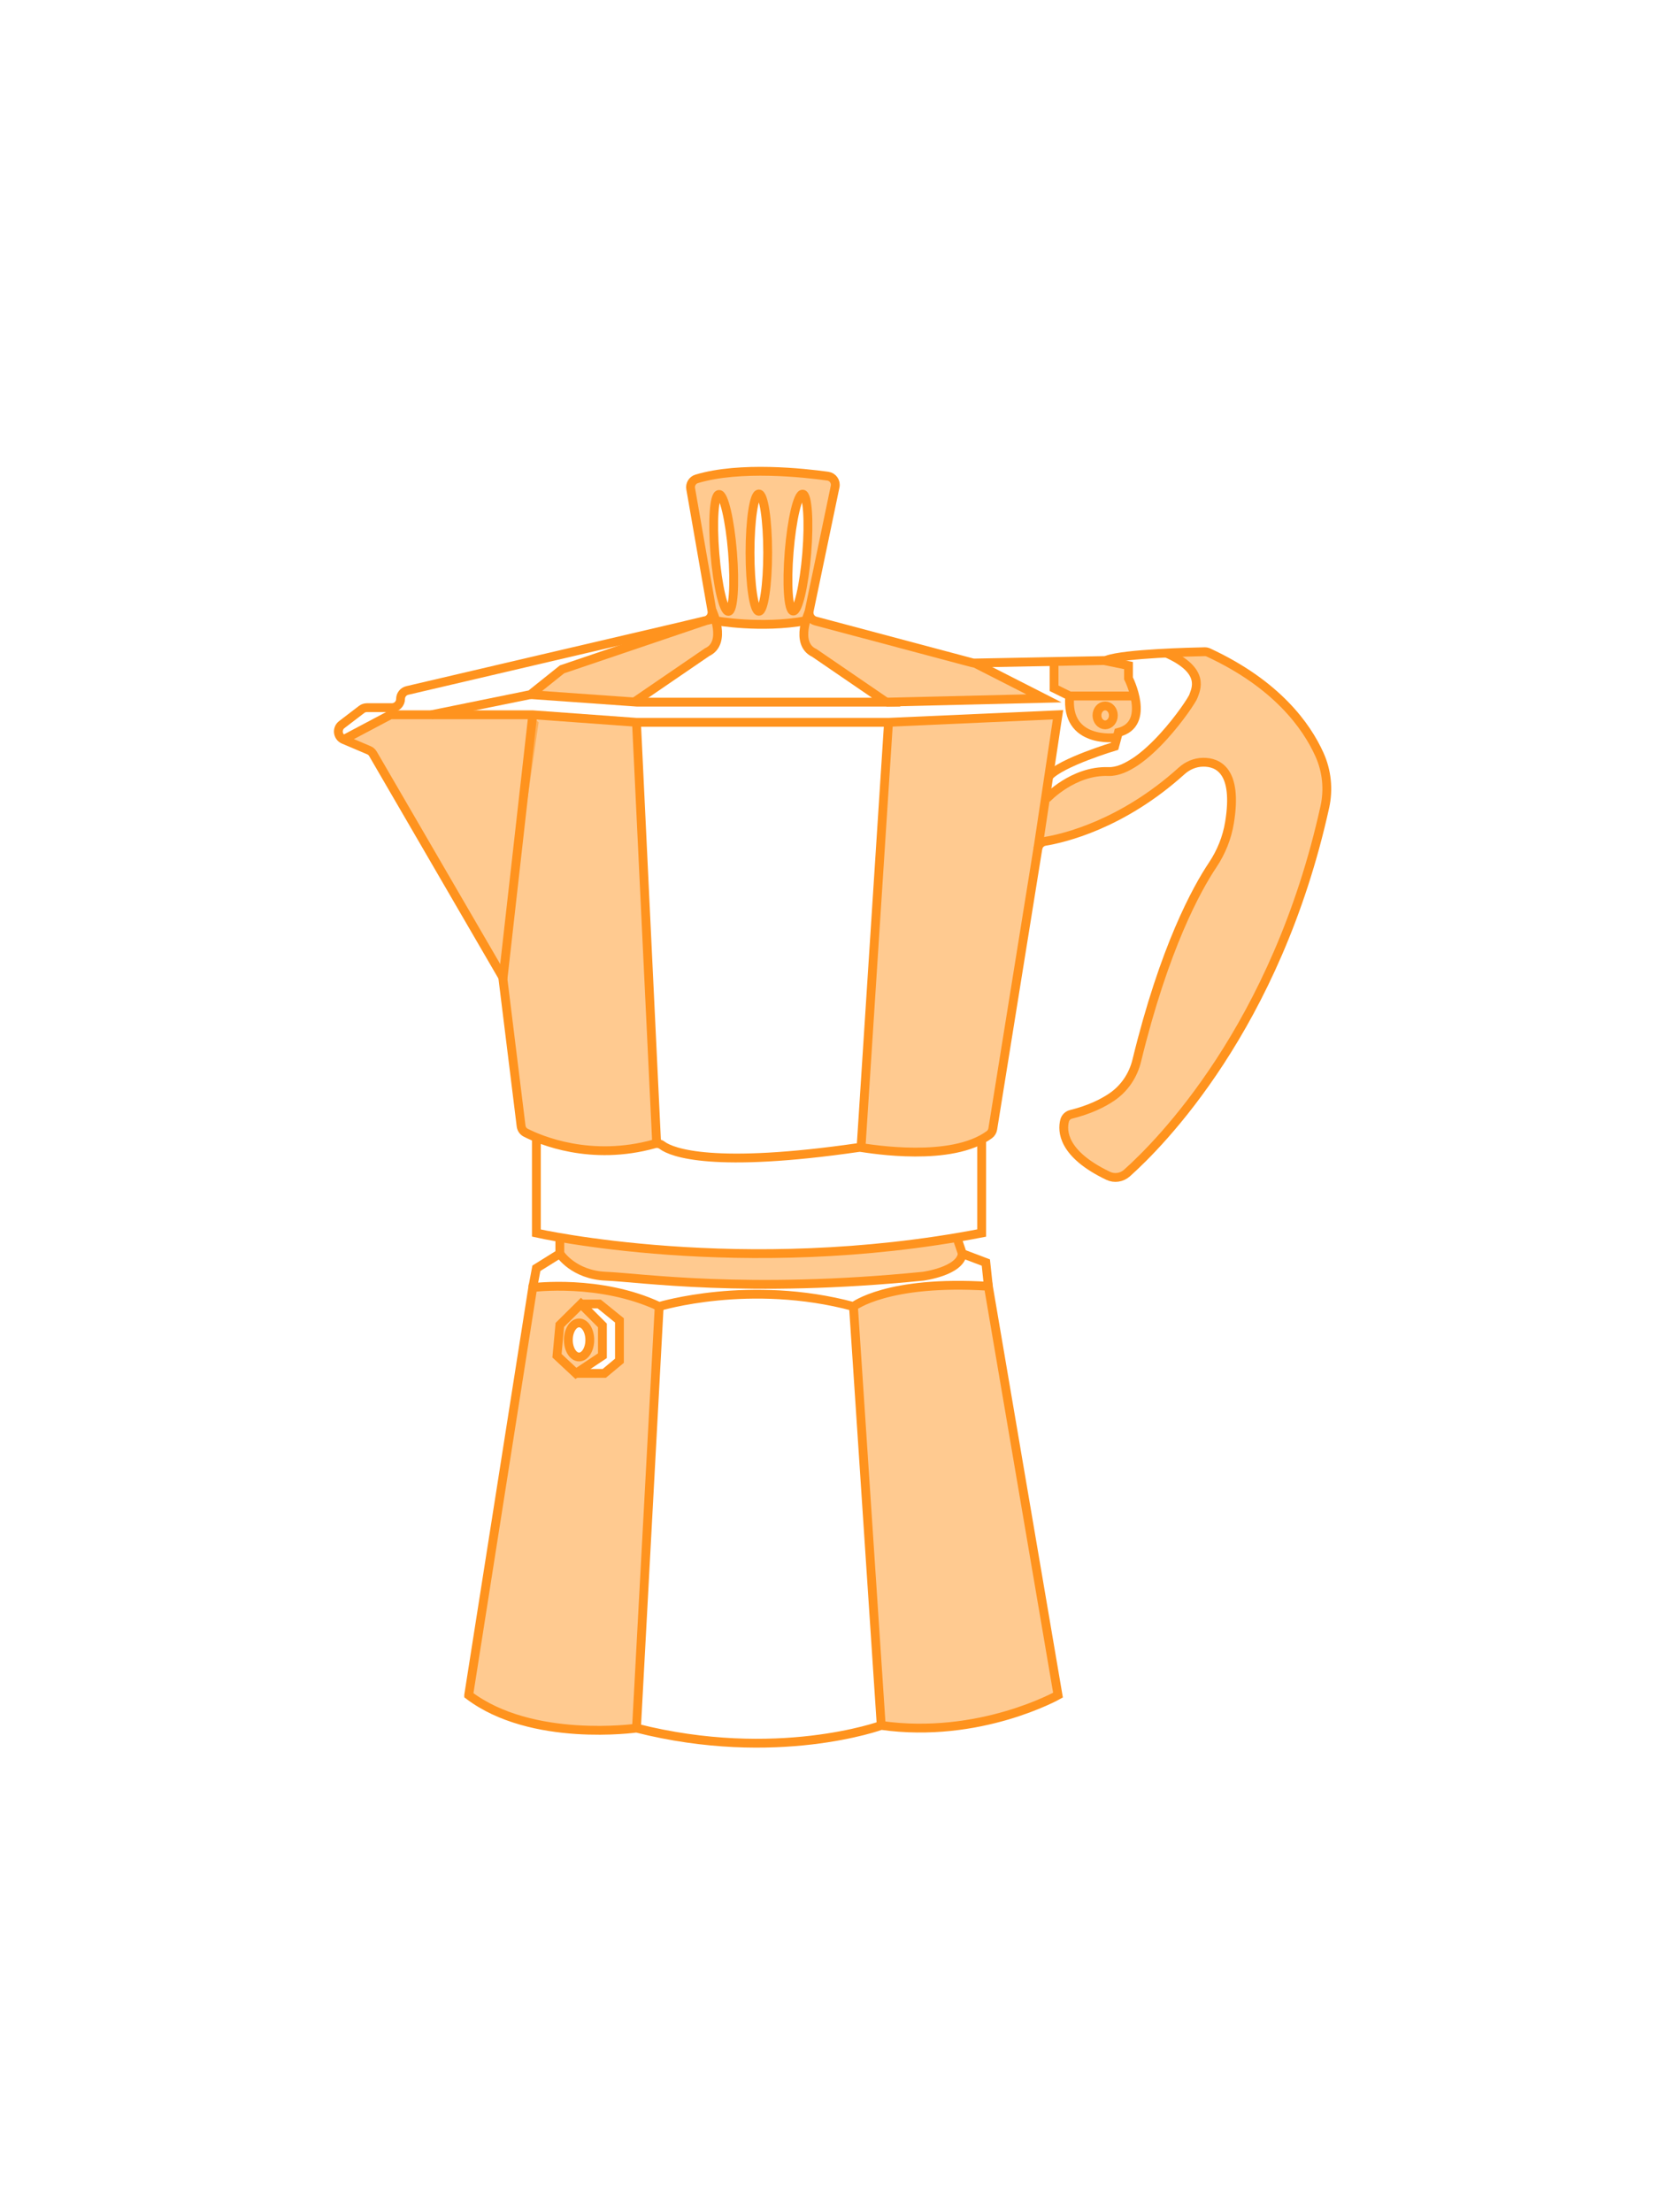 <?xml version="1.0" encoding="UTF-8"?>
<svg xmlns="http://www.w3.org/2000/svg" viewBox="0 0 1315 1753.33">
  <defs>
    <style>
      .cls-1 {
        fill: none;
        stroke: #ff931e;
        stroke-miterlimit: 10;
        stroke-width: 7px;
      }

      .cls-2 {
        fill: #ff931e;
        opacity: .49;
      }
    </style>
  </defs>
  <g id="Ebene_3" data-name="Ebene 3">
    <path class="cls-2" d="m425.19,566.71l-4.69,15.59-22.71,190.98,15.68,120.83s54.29,33.97,106.91,9.93l-15.88-331.54-79.31-5.79Z"/>
    <polygon class="cls-2" points="838.62 566.5 704.28 572.5 682.5 909.5 717.36 912.95 752.81 911.1 780.79 901.57 786.34 896.73 838.62 566.5"/>
    <polygon class="cls-2" points="561.5 490.95 445.5 530.5 425.19 550.83 504.75 556.5 563.94 514.65 568.49 506.03 567.33 491.98 561.5 490.95"/>
    <polygon class="cls-2" points="638.8 491.98 637.2 504.03 642.14 515.35 667.31 532.42 698.96 556.5 821.02 553.66 800.62 539.81 775.77 525.42 638.8 491.98"/>
    <polygon class="cls-2" points="932.4 517.59 944.76 531.82 946.03 551.64 932.4 569.44 915.35 590.87 888.91 606.15 871.77 611.71 859.24 611.71 842.72 622.42 827.5 633.08 823.07 664.7 835.5 665.44 863.39 656.85 888.91 644.96 908.47 633.08 931.69 615.35 946.03 605.45 961.62 605.3 971 612.47 975.95 628.39 975.33 646.93 969.31 670.48 960.17 687.18 943.69 716.65 920.84 772.56 906.07 821.14 894.36 856.15 876 872.76 845.05 884 843.66 898.27 851.33 912.95 859.8 920.8 876 930.72 888.91 930.72 907.36 916.3 939.91 879.25 982.06 816.95 1013.05 755.3 1040.56 677.77 1051.73 630.53 1048.97 606.34 1032.64 575.34 1013.56 553.78 986.27 532.64 954.91 516.53 932.4 517.59"/>
    <polygon class="cls-2" points="420.5 566.5 309.5 566.5 272.41 586.13 292.38 594.6 397.79 773.28 426.94 572.5 420.5 566.5"/>
    <polygon class="cls-2" points="443.75 980.82 445.35 995.69 467.5 1009.49 504.5 1011.85 612.72 1017.95 690.4 1014.98 731.54 1011.5 760.56 1000.66 762.8 993.6 758.43 980.82 682.5 993.6 653.51 993.6 594 996 512.5 989.62 454 983 443.75 980.82"/>
    <path class="cls-2" d="m491,1024.76l-37.9-5.32-27.94,3.05-8.08,31.09-45.58,289.92,26.29,14.76,32.16,9.24,37.55,3.8,29.08-.83,7.92-.84,18-334.14-31.5-10.74Zm-32.14,49.46c-6.91,0-9.69-6.38-8.38-11.54-1.68-5.25,1.06-12.11,8.21-12.11s9.69,6.38,8.38,11.54c1.68,5.25-1.06,12.11-8.21,12.11Zm30.51,2.52c-2.28,6.35-7.56,9.48-13.18,12.48-7.95,4.25-15.02-7.84-7.07-12.09,2.75-1.47,6.29-2.54,7.3-5.8.9-2.91-.1-6.8-.13-9.8-.03-3.29,1.28-8.23.14-11.34-.72-1.97-2.8-2.98-4.8-3.67-8.49-2.9-4.82-16.42,3.72-13.5,5.2,1.78,10.52,4.81,13.24,9.79,2.84,5.19,1.79,11.66,1.7,17.29-.09,5.6,1.02,11.21-.93,16.63Z"/>
    <polygon class="cls-2" points="676.5 1035.5 698.5 1367.5 739.97 1369.64 781.01 1363.91 826.63 1349.26 838.62 1343.5 783.42 1019.44 758.43 1017.95 731.1 1018.65 702.03 1025.01 676.5 1035.5"/>
    <path class="cls-2" d="m835.5,527.67l.5,15.33,11.71,7.06,4.16,22.44,13.64,10.17,18.74,1.9,2.32-6.18,12.41-7.05v-13.52l-1.78-13.16-2.7-14.33s-2.61-5.36-3.56-4.85-21.44-1.85-21.44-1.85l-34,.65v3.39Z"/>
    <path class="cls-2" d="m640.2,375.48l-42.2-3.48-32,3-17.78,7.89,19.11,109.1,23.69,2.51,49.9-1.07,20.37-112.53-21.1-5.41Zm-71.45,98.15c.04-2.37-.79-4.61-1.15-6.94-.47-3.04-.34-6.08-.36-9.14-.04-5.47-.38-10.6-1.33-15.98-2.1-11.95-.74-23.98-2.4-35.91-.52-3.73.84-7.54,4.89-8.61,3.31-.87,8.09,1.12,8.61,4.89,1.74,12.5.46,25.14,2.71,37.58,1.09,6.02,1.47,11.92,1.52,18.03.02,2.87-.08,5.63.46,8.44.49,2.56,1.09,5.02,1.05,7.64-.14,9.01-14.14,9.01-14,0Zm35.46,5.59c-1.54.46-3.01.46-4.55,0-3.49-1.05-6.09-4.96-4.89-8.61,1.62-4.95-.18-11.46-.39-16.59-.24-6.17-.2-12.34-.08-18.51.12-6.02.25-12.02.23-18.03-.01-5.47-.34-11.32.73-16.7,1.77-8.84,15.26-5.08,13.5,3.72-1.04,5.17-.22,11.45-.21,16.71.02,6.07-.25,12.13-.32,18.2-.08,6.16-.03,12.32.33,18.47.27,4.49,1.07,8.96.41,13.37.57,3.21-.78,6.77-4.78,7.97Zm36.19-58.68c-.69,5.37-1.65,10.72-2.14,16.11-1.07,11.87-1.29,23.9-1.32,35.81-.02,9.02-14.02,9.01-14,0,.03-12.52.16-25.25,1.51-37.71.65-6.02,1.78-11.98,2.39-18.01.55-5.51.26-11.02,1.34-16.48,1.75-8.85,15.24-5.08,13.5,3.72-1.06,5.35-.59,11.1-1.28,16.55Z"/>
  </g>
  <g id="Ebene_2" data-name="Ebene 2">
    <path class="cls-1" d="m559.16,491.98l-236.33,55.27c-3.12.73-5.33,3.51-5.33,6.71h0c0,3.81-3.09,6.9-6.9,6.9h-19.77c-1.51,0-2.98.5-4.19,1.42l-15.73,12.02c-4.2,3.21-3.37,9.76,1.49,11.83l19.97,8.47c1.37.58,2.52,1.59,3.27,2.88l102.14,175.79c.47.8.77,1.7.88,2.62l14.39,116.58c.28,2.27,1.66,4.26,3.7,5.29,11.38,5.78,51.41,22.96,102.08,8.8,2.06-.58,4.27-.15,5.98,1.14,7.96,6,41.11,18.38,155.67,1.79.64-.09,1.36-.09,2,0,8.51,1.18,71.71,11.87,101.75-10.23,1.44-1.06,2.39-2.67,2.68-4.44l35.76-222.29c.47-2.93,2.77-5.23,5.7-5.71,14.8-2.45,61-13.17,108.23-55.82,4.67-4.22,10.66-6.79,16.95-6.88,12.01-.17,27.74,6.85,21.01,47.86-1.97,11.99-6.55,23.39-13.3,33.49-12.81,19.17-38.37,65.54-60.22,155.21-2.85,11.71-9.83,22.07-19.81,28.82-7.47,5.06-17.92,10.14-32.32,13.7-2.47.61-4.4,2.53-5.04,5-2.08,8.05-1.74,26.37,34.49,43.7,4.93,2.36,10.8,1.48,14.88-2.15,25.81-23.01,118.45-115.68,156.9-290.22,3.07-13.93,1.58-28.5-4.28-41.5-10.16-22.55-33.7-55.7-87.95-80.86-.95-.44-1.99-.66-3.03-.64-9.95.19-63.75,1.45-77.42,6.56-.73.27-1.49.42-2.27.43l-102.75,1.96c-.64.01-1.28-.07-1.91-.23l-124.12-33.07c-3.54-.94-5.72-4.49-4.98-8.07l20.54-98.48c.81-3.91-1.84-7.68-5.79-8.24-18.73-2.62-69.57-8.22-103.96,2.15-3.32,1-5.35,4.36-4.75,7.77l16.87,96.76c.63,3.6-1.66,7.07-5.22,7.9Z"/>
    <polyline class="cls-1" points="272.41 586.13 309.5 566.5 422.28 566.5 504.5 572.5 704.28 572.5 838.62 566.5 822.69 672.54"/>
    <path class="cls-1" d="m875.22,523.52l19.28,3.98v10.14s18.36,36.24-8,42.86l-3,11s-42.44,12.71-52.22,23.85"/>
    <polyline class="cls-1" points="341.81 566.5 420.5 550.5 445.5 530.5 559.16 491.98"/>
    <path class="cls-1" d="m641.5,484.5s-12.06,25.54,4,33l57,39h-197.75l-84.25-6"/>
    <polyline class="cls-1" points="772.47 525.48 827.5 553.5 702.5 556.5"/>
    <line class="cls-1" x1="422.28" y1="566.5" x2="398.67" y2="775.9"/>
    <line class="cls-1" x1="504.5" y1="572.5" x2="520.5" y2="906.5"/>
    <line class="cls-1" x1="704.28" y1="572.5" x2="682.5" y2="909.5"/>
    <path class="cls-1" d="m425.16,901.57v75.69s162.54,36.76,352.94,0v-74.15"/>
    <path class="cls-1" d="m371.5,1343.5l50.78-323.01s53.22-6.99,100.22,15.01c0,0,72-22,154,0,0,0,26.84-21.13,106.92-16.06l55.2,324.06s-62.12,35-140.12,24c0,0-83,30.28-194,2.14,0,0-83,11.86-133-26.14Z"/>
    <line class="cls-1" x1="522.5" y1="1035.5" x2="504.5" y2="1369.64"/>
    <line class="cls-1" x1="676.5" y1="1035.5" x2="698.5" y2="1367.5"/>
    <polyline class="cls-1" points="443.75 980.82 443.75 993.6 425.16 1005.2 422.28 1020.49"/>
    <polyline class="cls-1" points="758.43 980.82 762.8 993.6 781.43 1000.66 783.42 1019.44"/>
    <path class="cls-1" d="m443.75,993.6s10.75,16.9,36.75,17.9,111.09,14,251.04,0c0,0,29.56-3.8,31.26-17.9"/>
    <polygon class="cls-1" points="460.5 1033.5 443.75 1050.09 441.5 1074.5 456.5 1088.5 477.5 1074.5 477.5 1050.5 460.5 1033.5"/>
    <polyline class="cls-1" points="459.71 1033.5 474.95 1033.5 491 1046.5 491 1078.5 478.97 1088.5 456.5 1088.5"/>
    <ellipse class="cls-1" cx="459" cy="1062" rx="8.5" ry="13.5"/>
    <ellipse class="cls-1" cx="876" cy="567" rx="6.5" ry="7.5"/>
    <polyline class="cls-1" points="898.97 551.64 847.93 551.64 835.5 545.5 835.5 525.48"/>
    <path class="cls-1" d="m884.25,584.57s-39.88,5.21-36.31-32.93"/>
    <path class="cls-1" d="m564.47,483.89s12.06,25.54-4,33l-57,39"/>
    <path class="cls-1" d="m567.33,491.98s35.77,6.48,71.47,0"/>
    <ellipse class="cls-1" cx="632.5" cy="438" rx="46.5" ry="7" transform="translate(144.65 1032.89) rotate(-85.35)"/>
    <ellipse class="cls-1" cx="601.5" cy="438" rx="7" ry="46.5"/>
    <ellipse class="cls-1" cx="573.66" cy="438.2" rx="7" ry="46.5" transform="translate(-33.65 47.97) rotate(-4.65)"/>
    <path class="cls-1" d="m829.5,633.08s21-22.58,49-21.58,66-55,67.53-59.86,10.36-19.96-21.59-34.05"/>
  </g>
</svg>